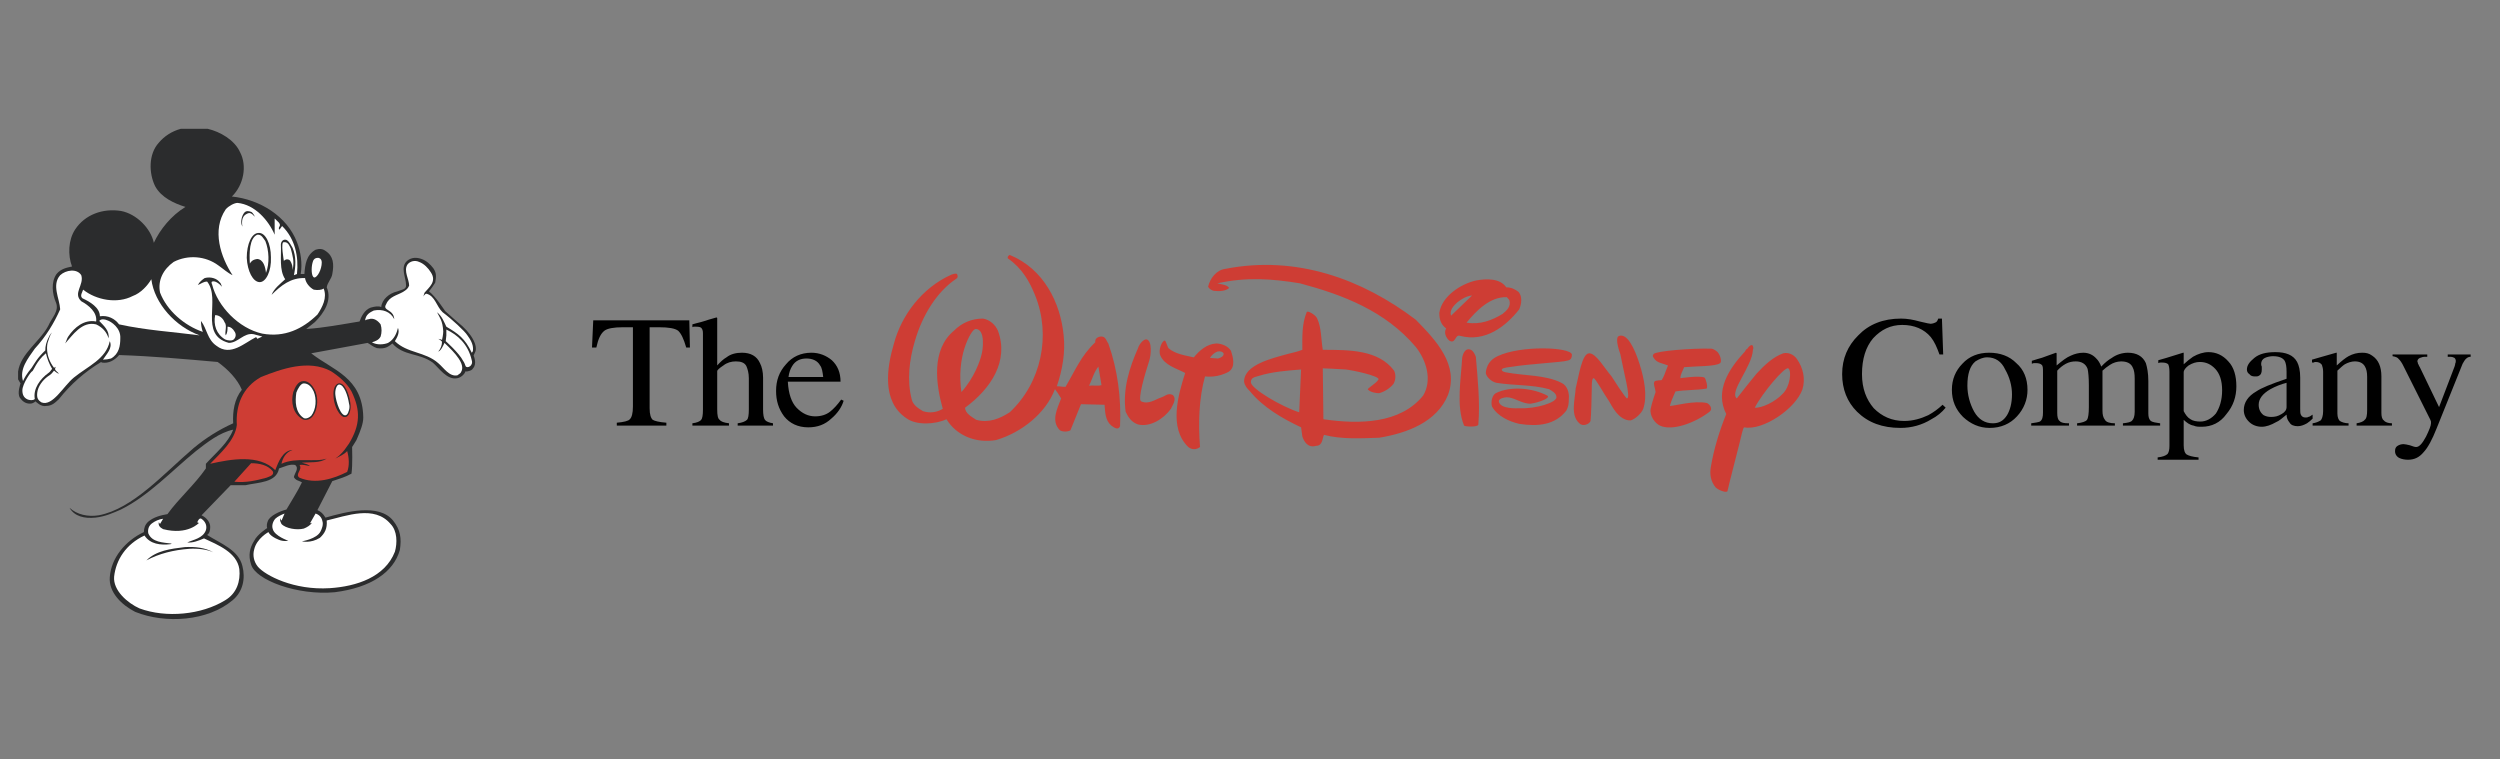 <?xml version="1.0" encoding="utf-8"?>
<svg xmlns="http://www.w3.org/2000/svg" viewBox="0 0 200 60.737" width="200px" height="60.727px" xmlns:bx="https://boxy-svg.com" preserveAspectRatio="none"><rect x="0" y="0" width="200" height="60.737" fill="#808080" stroke="none"/><defs><bx:export><bx:file format="svg"/></bx:export></defs><path d="M 19.196 12.16 C 19.791 13.27 19.494 14.798 18.551 15.724 C 20.783 15.955 22.964 17.298 23.758 19.38 C 24.055 20.121 24.204 21.092 24.055 21.926 L 24.352 21.926 C 24.403 21.185 24.502 20.398 25.245 19.982 C 25.543 19.889 25.79 19.889 26.039 20.074 C 26.683 20.491 26.733 21.139 26.584 21.926 C 26.534 22.296 26.187 22.62 26.138 22.991 C 26.584 24.009 25.938 25.027 25.195 25.768 L 24.5 26.324 C 25.938 26.232 27.326 25.953 28.764 25.723 C 28.914 25.306 29.162 24.797 29.657 24.612 C 30.004 24.519 30.251 24.473 30.5 24.565 C 30.55 23.963 31.144 23.454 31.789 23.315 C 32.087 23.176 32.533 23.176 32.483 22.805 C 32.483 22.203 31.987 21.37 32.582 20.861 C 32.929 20.582 33.326 20.582 33.723 20.721 C 34.121 20.861 34.418 21.139 34.666 21.462 C 34.914 21.833 34.914 22.111 34.815 22.62 C 34.667 22.862 34.501 23.094 34.319 23.315 C 34.864 23.732 35.609 24.889 35.609 24.889 C 35.609 24.889 36.402 25.583 36.6 25.768 C 37.741 26.648 38.287 27.712 37.99 28.223 C 37.939 28.315 37.891 28.454 37.891 28.454 C 37.891 28.454 38.189 29.103 37.84 29.473 C 37.79 29.565 37.691 29.658 37.443 29.704 C 37.294 29.75 37.245 29.704 37.245 29.704 C 37.146 29.981 36.847 30.212 36.599 30.259 C 35.757 30.444 35.112 29.426 34.616 29.009 C 33.524 28.223 32.285 28.5 31.392 27.482 C 31.045 27.76 30.797 27.945 30.152 27.853 C 29.855 27.76 29.657 27.575 29.409 27.436 C 27.921 27.713 26.434 27.992 24.897 28.269 C 26.583 29.612 29.013 30.167 29.062 33.406 C 29.062 33.87 28.864 34.427 28.516 35.212 C 28.467 35.306 28.169 35.767 28.169 35.767 C 28.169 35.767 28.219 37.203 28.12 37.897 C 27.624 38.176 27.128 38.313 26.583 38.498 L 25.393 40.813 C 25.69 40.952 25.839 41.091 26.038 41.416 C 27.674 40.952 30.302 40.258 31.441 41.646 C 32.037 42.386 32.136 43.08 31.988 44.007 C 31.491 45.765 29.706 47.016 26.781 47.386 C 23.806 47.665 20.434 46.413 20.087 45.165 C 19.84 44.423 19.988 43.822 20.335 43.267 C 20.584 42.758 21.377 42.249 21.377 42.249 C 21.377 42.249 21.278 42.064 21.427 41.692 C 21.577 41.276 22.37 40.906 22.916 40.767 C 23.313 40.073 23.808 39.331 24.156 38.591 C 23.907 38.452 23.66 38.452 23.511 38.176 C 23.561 37.852 23.957 37.482 23.61 37.203 C 23.164 37.11 22.768 37.343 22.321 37.482 C 22.123 38.637 20.635 38.591 19.643 38.822 L 18.453 38.822 L 16.123 41.231 C 16.52 41.416 16.817 41.785 16.817 42.155 C 16.817 42.434 16.768 42.665 16.569 42.804 C 17.66 43.498 19.098 44.007 19.395 45.304 C 19.643 46.274 19.445 47.34 18.601 48.034 C 16.618 49.701 13.247 49.932 10.817 48.959 C 9.726 48.404 8.685 47.386 8.784 46.183 C 8.883 44.655 10.024 43.267 11.511 42.573 C 11.511 42.249 11.61 41.97 11.859 41.74 C 12.305 41.368 12.85 41.231 13.396 41.137 C 14.338 39.84 15.577 38.776 16.47 37.482 L 16.47 37.11 C 17.264 36.231 18.255 35.443 18.653 34.379 C 17.562 34.612 16.57 35.397 15.677 36.091 C 13.694 37.712 11.909 39.655 9.678 40.767 C 9.033 41.046 8.438 41.322 7.645 41.416 C 6.752 41.507 5.958 41.322 5.562 40.628 C 6.158 41.183 7.049 41.368 7.893 41.231 C 10.62 40.722 13.099 37.897 15.479 35.861 C 16.422 35.073 17.513 34.379 18.653 33.87 C 18.603 32.9 18.752 31.927 19.347 31.185 C 19 30.352 18.256 29.566 17.414 28.963 C 14.786 28.732 12.257 28.5 9.53 28.408 C 9.183 28.824 8.688 29.103 8.142 29.009 L 8.092 28.962 C 6.784 29.75 5.642 30.754 4.721 31.926 C 4.424 32.202 4.175 32.481 3.679 32.481 C 3.281 32.574 2.835 32.111 2.835 32.111 C 2.835 32.111 2.686 32.296 2.389 32.296 C 2.042 32.296 1.793 32.111 1.595 31.832 C 1.347 31.462 1.644 30.675 1.644 30.675 C 1.644 30.675 1.545 30.538 1.446 30.351 L 1.446 29.73 C 1.647 28.285 3.221 27.308 3.876 26.046 C 4.124 25.444 4.768 24.888 4.471 24.194 C 4.174 23.499 4.075 22.573 4.521 21.926 C 4.869 21.509 5.315 21.417 5.761 21.324 C 5.414 20.398 5.463 19.194 6.01 18.362 C 6.803 17.158 8.241 16.65 9.679 16.88 C 10.918 17.112 12.059 18.269 12.307 19.426 C 12.804 18.361 13.696 17.25 14.836 16.556 C 13.943 16.277 12.903 15.815 12.406 14.889 C 11.91 13.871 11.861 12.344 12.705 11.418 C 13.151 10.885 13.764 10.497 14.459 10.307 L 16.621 10.307 C 17.608 10.539 18.749 11.187 19.196 12.16 L 19.196 12.16 Z" fill="#2b2c2d" style="" fill-rule="evenodd" clip-rule="evenodd"/><path d="M 21.973 18.779 L 21.973 17.482 C 22.122 17.667 22.568 17.898 22.32 18.177 C 22.32 18.269 22.27 18.362 22.37 18.362 L 22.568 18.084 C 23.61 19.103 23.907 20.538 23.759 21.926 L 23.511 22.018 C 23.66 21.37 23.709 20.537 23.412 19.842 C 23.263 19.611 23.164 19.333 22.916 19.194 C 22.617 19.102 22.469 19.38 22.469 19.565 C 22.519 20.538 22.32 21.602 22.816 22.342 C 22.42 22.712 21.924 23.083 21.726 23.592 C 22.47 22.852 23.263 22.203 24.404 22.25 C 24.454 22.621 24.751 22.991 25.098 23.177 C 25.397 23.224 25.694 23.224 25.892 23.084 C 26.19 23.825 25.793 24.565 25.397 25.167 C 24.206 26.324 22.769 27.018 20.983 26.694 C 19.099 26.277 17.414 24.518 16.968 22.76 C 16.968 22.76 16.869 22.574 16.968 22.529 C 17.216 22.436 17.563 22.713 17.761 22.945 C 17.662 22.668 17.662 22.668 17.563 22.574 C 17.365 22.296 16.869 22.111 16.372 22.25 C 16.174 22.389 15.976 22.529 15.827 22.806 C 16.075 22.713 16.273 22.529 16.57 22.529 C 17.711 23.963 15.876 26.788 18.307 27.435 C 19.05 27.435 19.496 26.602 20.29 26.74 L 20.985 26.926 L 20.588 27.111 L 20.489 26.972 C 19.547 27.435 18.456 28.546 17.316 27.667 C 16.573 27.156 16.573 26.324 16.076 25.676 C 16.076 25.954 16.126 26.277 16.225 26.556 C 14.737 26.047 13.349 24.844 12.804 23.409 C 12.606 22.436 13.052 21.557 13.895 20.955 C 15.036 20.367 16.444 20.477 17.465 21.234 C 17.863 21.511 18.21 21.836 18.606 22.021 C 17.663 20.586 16.92 18.41 18.061 16.744 C 18.309 16.467 18.755 16.235 19.004 16.235 C 20.386 16.371 21.476 17.621 21.973 18.779 L 21.973 18.779 Z" fill="#fff" style="" fill-rule="evenodd" clip-rule="evenodd"/><path d="M 20.386 17.344 C 20.137 17.065 19.988 16.973 19.741 17.112 C 19.443 17.251 19.295 17.575 19.394 18.13 C 19.196 17.806 19.344 17.251 19.543 17.019 C 19.692 16.834 19.94 16.88 20.138 16.973 C 20.248 17.078 20.332 17.205 20.386 17.344 Z" fill="#2b2c2d" style="" fill-rule="evenodd" clip-rule="evenodd"/><path d="M 23.213 20.862 C 23.163 20.769 22.964 20.723 22.865 20.769 C 22.865 20.769 22.666 20.862 22.716 20.909 C 22.716 20.909 22.419 19.289 22.716 19.381 C 23.064 19.334 23.163 19.705 23.262 19.89 C 23.411 20.492 23.56 20.863 23.411 21.603 C 23.411 21.325 23.361 21.094 23.213 20.862 L 23.213 20.862 Z M 25.74 21.001 C 25.74 21.557 25.393 22.204 25.145 22.204 C 24.897 22.158 24.897 21.418 24.996 21.047 C 25.046 20.815 25.145 20.63 25.443 20.63 C 25.443 20.63 25.74 20.63 25.74 21.001 Z M 15.972 26.833 C 13.84 26.555 11.609 26.417 9.527 25.953 C 9.179 25.49 8.634 25.212 7.99 25.305 C 7.99 24.611 7.196 24.147 6.602 23.87 C 6.353 23.684 6.602 23.361 6.65 23.176 C 7.692 24.009 9.377 24.332 10.617 23.685 C 11.262 23.453 11.807 22.852 12.106 22.342 C 12.353 24.288 14.039 26.139 15.972 26.833 Z" fill="#fff" style="" fill-rule="evenodd" clip-rule="evenodd"/><path d="M 34.418 25.815 C 34.07 25.259 33.723 25.212 32.931 25.12 C 32.434 25.12 31.889 25.306 31.691 25.537 C 31.79 25.166 32.583 24.935 32.881 24.935 C 33.575 24.982 34.072 25.167 34.418 25.815 L 34.418 25.815 Z" fill="#2b2c2d" style="" fill-rule="evenodd" clip-rule="evenodd"/><path d="M 17.956 25.768 C 18.204 26.047 17.956 26.556 18.055 26.833 C 18.204 26.647 18.204 26.37 18.204 26.139 C 18.451 26.139 18.65 26.324 18.749 26.509 C 18.908 26.707 18.887 26.983 18.699 27.158 C 18.55 27.297 18.204 27.25 18.005 27.158 C 17.31 26.741 17.063 26 17.211 25.213 C 17.56 25.212 17.857 25.491 17.956 25.768 L 17.956 25.768 Z M 37.74 28.823 C 37.889 29.287 37.344 29.518 37.245 29.287 C 37.195 29.147 37.146 29.008 37.046 28.87 C 36.748 28.268 35.658 27.296 35.658 27.296 L 35.708 26.833 L 35.708 26.37 C 36.599 26.787 37.443 27.527 37.74 28.823 L 37.74 28.823 Z M 3.873 29.843 C 3.229 30.305 2.633 31.093 2.783 31.926 C 2.633 32.065 2.385 32.017 2.236 31.972 C 1.889 31.832 1.79 31.556 1.79 31.232 C 1.79 30.723 2.484 29.704 2.583 29.704 C 2.682 29.656 2.931 28.87 3.674 28.268 C 3.773 28.685 3.922 29.102 4.171 29.518 C 4.072 29.611 4.023 29.75 3.873 29.843 Z" fill="#fff" style="" fill-rule="evenodd" clip-rule="evenodd"/><path d="M 28.121 31.323 C 28.865 32.851 28.816 34.008 27.922 35.49 C 27.625 35.905 27.525 36.09 27.128 36.46 L 26.83 36.693 C 27.177 36.508 27.525 36.369 27.773 36.09 C 27.922 36.599 27.971 37.248 27.773 37.757 C 26.682 38.312 25.244 38.775 23.955 38.22 C 23.558 37.942 24.252 37.572 23.955 37.202 C 24.252 37.156 24.5 37.248 24.798 37.294 C 24.599 37.109 24.351 37.109 24.153 37.017 C 24.848 36.969 25.591 37.063 26.137 36.693 C 25.194 37.017 23.707 36.554 22.517 37.109 C 22.616 36.647 22.864 36.184 23.41 35.999 C 22.616 36.045 22.269 36.969 22.02 37.618 C 20.732 36.323 18.45 36.739 16.814 37.109 C 17.607 36.275 18.797 35.257 18.946 34.008 C 18.847 32.435 19.393 30.999 20.88 30.166 C 22.516 29.518 24.697 28.731 26.483 29.704 C 27.129 30.12 27.774 30.675 28.121 31.323 L 28.121 31.323 Z" fill="#ce3d34" style="" fill-rule="evenodd" clip-rule="evenodd"/><path d="M 25.146 31.138 C 25.493 31.741 25.444 32.711 25.047 33.268 C 24.849 33.545 24.502 33.684 24.203 33.545 C 23.41 33.083 23.26 32.156 23.46 31.369 C 23.609 30.999 23.807 30.49 24.302 30.49 C 24.7 30.49 24.997 30.86 25.146 31.138 L 25.146 31.138 Z M 28.022 32.202 C 28.071 32.481 28.071 32.805 27.923 33.129 C 27.824 33.268 27.774 33.405 27.477 33.36 C 26.98 33.129 26.683 32.202 26.683 31.693 C 26.633 31.184 26.782 30.768 27.081 30.675 C 27.576 30.583 27.922 31.508 28.022 32.202 L 28.022 32.202 Z" fill="#2b2c2d" style="" fill-rule="evenodd" clip-rule="evenodd"/><path d="M 25.096 31.323 C 25.344 31.926 25.295 32.759 24.897 33.268 C 24.749 33.405 24.5 33.545 24.301 33.453 C 23.607 32.99 23.607 32.111 23.706 31.417 C 23.805 31.138 24.053 30.675 24.301 30.675 C 24.7 30.675 24.948 30.999 25.096 31.323 L 25.096 31.323 Z M 27.922 32.296 C 27.972 32.462 27.972 32.638 27.922 32.805 C 27.872 32.898 27.872 33.129 27.674 33.22 C 27.276 33.36 26.88 32.156 26.83 31.602 C 26.78 31.232 26.929 30.768 27.128 30.768 C 27.526 30.768 27.823 31.647 27.922 32.296 L 27.922 32.296 Z" fill="#fff" style="" fill-rule="evenodd" clip-rule="evenodd"/><path d="M 21.824 37.711 C 21.973 38.035 21.525 38.127 21.327 38.22 C 20.483 38.451 19.691 38.636 18.748 38.545 L 20.087 37.063 C 20.733 37.063 21.426 37.202 21.824 37.711 L 21.824 37.711 Z" fill="#ce3d34" style="" fill-rule="evenodd" clip-rule="evenodd"/><path d="M 31.244 41.924 C 31.79 42.478 31.79 43.451 31.592 44.145 C 30.798 46.182 28.517 46.921 26.386 47.061 C 23.51 47.246 21.229 46.042 20.634 45.348 C 20.31 44.953 20.2 44.441 20.335 43.96 C 20.535 43.079 21.476 42.572 21.476 42.572 C 21.476 42.572 21.575 42.894 22.27 43.173 C 22.666 43.357 23.064 43.266 23.064 43.266 C 23.064 43.266 21.973 42.894 21.824 42.339 C 21.725 42.063 21.824 41.739 22.022 41.506 C 22.221 41.321 22.518 41.182 22.766 41.09 L 22.567 41.552 C 22.517 41.739 22.468 41.599 22.418 41.46 C 22.368 41.691 22.468 41.784 22.517 41.924 C 22.864 42.294 23.757 42.433 24.302 42.294 C 24.551 42.2 24.849 42.015 24.948 41.83 L 24.799 41.876 L 25.245 41.09 C 25.543 41.182 25.742 41.415 25.79 41.691 C 25.89 41.969 25.74 42.339 25.641 42.524 C 25.343 43.127 24.153 43.312 24.153 43.312 C 24.153 43.312 24.848 43.497 25.591 43.033 C 25.989 42.663 26.187 42.294 26.137 41.645 C 27.724 41.275 29.956 40.396 31.244 41.924 L 31.244 41.924 Z M 15.824 41.691 C 15.923 41.506 16.022 41.415 16.172 41.552 C 16.469 41.784 16.569 42.109 16.469 42.433 C 16.222 43.079 15.477 43.173 14.982 43.403 C 15.428 43.451 15.874 43.266 16.321 43.079 C 17.412 43.59 18.949 44.191 19.147 45.533 C 19.246 46.506 18.949 47.476 18.006 48.033 C 16.121 49.191 13.295 49.467 11.164 48.682 C 10.221 48.264 9.031 47.246 9.13 46.136 C 9.28 44.794 10.073 43.542 11.56 42.848 C 12.008 43.542 12.85 43.636 13.644 43.542 L 13.743 43.497 C 13.048 43.403 12.156 43.403 11.859 42.663 C 11.808 42.339 11.909 42.063 12.157 41.876 C 12.405 41.691 12.702 41.552 13.05 41.506 L 12.801 41.924 L 12.702 41.784 C 12.652 42.063 12.801 42.2 13.05 42.339 C 15.033 42.848 15.926 41.83 15.926 41.83 C 15.926 41.83 15.724 41.876 15.824 41.691 L 15.824 41.691 Z" fill="#fff" style="" fill-rule="evenodd" clip-rule="evenodd"/><path d="M 17.063 44.192 C 16.567 43.961 15.823 43.868 15.13 43.913 C 13.89 44.007 12.749 44.286 11.708 44.84 C 12.502 44.053 13.643 43.913 14.782 43.776 C 15.625 43.727 16.419 43.821 17.063 44.192 Z M 20.782 22.574 C 21.278 22.574 21.723 21.695 21.674 20.583 C 21.674 19.473 21.228 18.592 20.683 18.639 C 20.137 18.639 19.74 19.519 19.74 20.63 C 19.79 21.695 20.236 22.574 20.782 22.574 L 20.782 22.574 Z" fill="#2b2c2d" style="" fill-rule="evenodd" clip-rule="evenodd"/><path d="M 21.228 19.288 C 21.525 20.029 21.575 21.092 21.278 21.833 C 21.228 21.37 21.079 20.768 20.584 20.721 C 20.236 20.768 20.087 20.908 19.988 21.092 C 19.939 20.259 19.939 19.056 20.584 18.779 C 20.931 18.733 21.079 19.103 21.228 19.288 L 21.228 19.288 Z M 35.36 27.342 C 35.31 27.25 35.062 27.111 35.062 27.111 L 35.261 27.158 C 35.261 27.158 35.312 27.158 35.36 27.204 C 35.46 26.788 35.46 26.51 35.46 26.51 C 35.409 25.63 35.161 25.4 34.963 24.983 C 35.36 25.307 35.508 25.724 35.708 26.14 C 36.651 26.695 37.196 27.066 37.74 28.224 C 37.74 28.224 37.839 28.131 37.839 28.038 C 37.889 27.529 37.591 27.112 37.393 26.834 C 37.195 26.51 36.153 25.538 35.409 24.983 C 34.914 24.519 34.814 23.686 34.121 23.501 C 33.971 23.501 33.872 23.733 33.872 23.733 C 33.872 23.733 33.922 23.501 33.971 23.409 C 34.319 22.992 34.963 22.529 34.467 21.789 C 34.269 21.465 33.921 21.094 33.524 20.955 C 33.192 20.798 32.787 20.898 32.582 21.187 C 32.284 21.697 32.731 22.345 32.731 22.854 C 32.632 23.086 32.533 23.178 32.235 23.363 C 31.74 23.64 31.144 23.733 30.896 24.334 C 30.549 24.89 31.491 24.705 31.54 25.539 C 31.242 24.937 30.598 24.705 29.904 24.845 C 29.606 24.984 29.26 25.169 29.21 25.631 C 29.3 25.58 29.401 25.548 29.507 25.539 C 29.904 25.4 30.25 25.678 30.45 25.955 C 30.549 26.28 30.549 26.604 30.45 26.928 C 30.3 27.205 30.052 27.298 29.755 27.39 C 30.151 27.622 30.697 27.576 31.044 27.437 C 31.54 27.159 31.738 26.65 31.838 26.234 C 31.987 26.604 31.787 26.975 31.589 27.298 C 32.581 28.271 34.019 28.131 35.06 29.057 C 35.506 29.428 35.952 30.168 36.597 30.03 C 36.696 29.937 36.845 29.892 36.895 29.752 C 37.242 29.15 36.449 28.271 35.556 27.437 C 35.457 27.669 35.258 28.086 35.06 28.131 C 35.261 27.897 35.36 27.62 35.36 27.342 L 35.36 27.342 Z M 3.625 28.037 C 2.981 28.638 2.783 29.055 2.534 29.426 C 2.484 29.518 2.137 29.843 1.84 30.49 C 1.541 29.518 2.236 28.685 2.783 27.898 C 3.675 26.926 4.32 25.861 4.815 24.75 C 4.765 23.871 4.12 22.806 4.815 22.019 C 5.261 21.603 6.154 21.463 6.501 22.019 C 6.75 22.806 5.807 23.454 6.501 24.103 C 7.096 24.427 7.79 24.983 7.691 25.724 C 6.748 25.538 5.955 26.186 5.459 26.927 C 5.36 27.066 5.31 27.297 5.211 27.483 C 5.807 26.834 6.55 25.677 7.691 25.955 C 8.186 26.187 8.534 26.557 8.683 27.066 C 8.782 26.465 8.285 26.048 7.938 25.677 C 8.087 25.492 8.385 25.538 8.583 25.63 C 8.881 25.723 9.675 26.233 9.624 27.065 C 9.624 27.668 9.525 28.315 8.881 28.685 C 8.671 28.742 8.455 28.773 8.237 28.777 C 8.534 28.314 9.03 27.852 8.782 27.296 C 8.484 28.731 7.046 29.287 5.906 30.212 C 5.063 30.908 4.22 32.526 3.328 32.202 C 3.03 32.017 2.931 31.832 2.981 31.417 C 3.03 30.953 3.377 30.444 3.823 30.12 C 4.122 29.935 4.171 29.843 4.32 29.656 C 4.469 29.75 4.568 29.889 4.717 29.889 L 4.519 29.704 C 4.469 29.656 4.42 29.611 4.42 29.565 C 4.42 29.565 4.37 29.518 4.42 29.473 L 4.469 29.333 C 4.42 29.426 4.37 29.38 4.32 29.426 C 3.576 28.453 3.774 27.527 3.823 27.388 C 3.873 27.25 3.972 26.879 4.122 26.647 C 4.221 26.508 4.023 26.74 3.972 26.833 C 3.675 27.388 3.625 27.712 3.625 28.037 L 3.625 28.037 Z" fill="#fff" style="" fill-rule="evenodd" clip-rule="evenodd"/><path d="M 47.36 27.805 L 47.459 25.629 L 55.144 25.629 L 55.194 27.805 L 54.897 27.805 C 54.697 27.111 54.499 26.694 54.251 26.462 C 54.003 26.276 53.506 26.184 52.714 26.184 L 51.97 26.184 L 51.97 32.664 C 51.97 33.174 52.069 33.452 52.219 33.591 C 52.368 33.683 52.714 33.776 53.309 33.822 L 53.309 34.053 L 49.344 34.053 L 49.344 33.822 C 49.889 33.776 50.287 33.683 50.386 33.543 C 50.535 33.404 50.634 33.082 50.634 32.525 L 50.634 26.184 L 49.84 26.184 C 49.097 26.184 48.6 26.276 48.353 26.462 C 48.055 26.694 47.857 27.111 47.708 27.805 L 47.36 27.805 Z M 55.392 34.054 L 55.392 33.869 C 55.739 33.823 55.987 33.73 56.087 33.593 C 56.186 33.499 56.236 33.22 56.236 32.759 L 56.236 26.788 C 56.236 26.556 56.236 26.417 56.137 26.277 C 56.087 26.185 55.937 26.139 55.69 26.139 L 55.541 26.139 C 55.491 26.139 55.442 26.139 55.392 26.185 L 55.392 25.953 C 55.591 25.906 55.838 25.814 56.087 25.767 C 56.384 25.675 56.582 25.628 56.681 25.582 L 57.326 25.397 L 57.377 25.444 L 57.377 29.24 C 57.625 28.962 57.873 28.731 58.12 28.591 C 58.467 28.314 58.914 28.222 59.36 28.222 C 60.055 28.222 60.55 28.499 60.798 29.055 C 60.947 29.332 61.046 29.75 61.046 30.212 L 61.046 32.759 C 61.046 33.175 61.096 33.453 61.196 33.593 C 61.295 33.73 61.543 33.823 61.84 33.869 L 61.84 34.054 L 59.014 34.054 L 59.014 33.869 C 59.361 33.823 59.609 33.73 59.757 33.593 C 59.857 33.499 59.907 33.22 59.907 32.759 L 59.907 30.259 C 59.907 29.843 59.808 29.518 59.707 29.287 C 59.558 29.008 59.261 28.916 58.865 28.916 C 58.518 28.916 58.17 29.008 57.873 29.24 C 57.526 29.472 57.377 29.611 57.377 29.704 L 57.377 32.759 C 57.377 33.22 57.427 33.499 57.575 33.593 C 57.674 33.73 57.922 33.823 58.319 33.869 L 58.319 34.054 L 55.392 34.054 L 55.392 34.054 Z M 65.608 29.24 C 65.757 29.426 65.806 29.75 65.856 30.166 L 63.079 30.166 C 63.129 29.796 63.228 29.518 63.376 29.287 C 63.624 28.87 64.022 28.684 64.517 28.684 C 65.012 28.685 65.408 28.87 65.608 29.24 Z M 62.879 29.147 C 62.334 29.75 62.086 30.444 62.086 31.277 C 62.086 32.065 62.284 32.711 62.73 33.314 C 63.177 33.869 63.821 34.193 64.664 34.193 C 65.408 34.193 66.003 33.962 66.499 33.499 C 66.996 33.083 67.343 32.574 67.491 32.065 L 67.293 31.972 C 66.994 32.387 66.697 32.711 66.4 32.944 C 66.102 33.175 65.705 33.314 65.209 33.314 C 64.664 33.314 64.168 33.083 63.722 32.62 C 63.325 32.202 63.078 31.508 63.027 30.538 L 67.243 30.538 C 67.243 29.796 66.994 29.24 66.548 28.823 C 66.102 28.453 65.556 28.222 64.912 28.222 C 64.07 28.223 63.376 28.546 62.879 29.147 L 62.879 29.147 Z M 152.082 25.491 C 152.579 25.491 153.075 25.583 153.572 25.723 C 154.117 25.861 154.413 25.908 154.464 25.908 C 154.586 25.898 154.703 25.866 154.812 25.815 C 154.959 25.768 155.01 25.629 155.059 25.491 L 155.355 25.491 L 155.455 28.361 L 155.157 28.361 C 154.959 27.805 154.76 27.342 154.464 26.972 C 153.919 26.323 153.124 25.999 152.183 25.999 C 151.241 25.999 150.498 26.37 149.852 27.064 C 149.258 27.759 148.959 28.731 148.959 29.934 C 148.959 31.091 149.307 31.97 149.901 32.664 C 150.547 33.313 151.339 33.683 152.332 33.683 C 153.026 33.683 153.67 33.498 154.264 33.219 C 154.683 32.99 155.067 32.71 155.406 32.386 L 155.653 32.619 C 155.355 32.989 154.959 33.313 154.513 33.543 C 153.78 34.001 152.916 34.243 152.034 34.238 C 150.595 34.238 149.456 33.822 148.563 32.943 C 147.771 32.155 147.372 31.137 147.372 29.934 C 147.372 28.684 147.82 27.666 148.663 26.832 C 149.505 25.953 150.644 25.491 152.082 25.491 L 152.082 25.491 Z M 160.414 29.565 C 160.761 30.166 160.959 30.86 160.959 31.556 C 160.959 32.25 160.81 32.805 160.563 33.22 C 160.267 33.684 159.92 33.869 159.423 33.869 C 158.777 33.869 158.283 33.545 157.936 32.944 C 157.581 32.299 157.395 31.585 157.391 30.86 C 157.391 29.935 157.589 29.287 158.034 28.916 C 158.332 28.731 158.628 28.591 158.976 28.591 C 159.621 28.593 160.118 28.916 160.414 29.565 L 160.414 29.565 Z M 157.043 33.36 C 157.638 33.914 158.332 34.239 159.174 34.239 C 160.066 34.239 160.81 33.914 161.358 33.314 C 161.909 32.724 162.208 31.966 162.199 31.184 C 162.199 30.305 161.903 29.565 161.306 29.055 C 160.761 28.499 160.017 28.222 159.125 28.222 C 158.283 28.222 157.538 28.499 156.992 29.102 C 156.449 29.656 156.151 30.351 156.151 31.184 C 156.151 32.065 156.449 32.759 157.043 33.36 Z M 162.497 34.054 L 162.497 33.869 C 162.845 33.823 163.092 33.777 163.192 33.73 C 163.39 33.593 163.439 33.36 163.439 32.99 L 163.439 29.796 C 163.439 29.472 163.439 29.287 163.339 29.194 C 163.241 29.102 163.092 29.055 162.894 29.055 L 162.695 29.055 C 162.647 29.055 162.595 29.102 162.546 29.102 L 162.546 28.87 L 162.994 28.731 C 163.192 28.684 163.488 28.591 163.835 28.453 C 164.231 28.314 164.481 28.222 164.481 28.222 L 164.53 28.268 L 164.53 29.241 C 164.975 28.871 165.322 28.593 165.669 28.454 C 165.968 28.315 166.315 28.223 166.662 28.223 C 167.108 28.223 167.455 28.408 167.702 28.685 C 167.851 28.824 168 29.056 168.1 29.333 C 168.396 29.009 168.695 28.779 168.942 28.639 C 169.311 28.373 169.764 28.227 170.231 28.223 C 170.925 28.223 171.422 28.5 171.669 29.056 C 171.769 29.38 171.867 29.844 171.867 30.491 L 171.867 33.084 C 171.867 33.361 171.918 33.546 172.065 33.685 C 172.214 33.779 172.464 33.824 172.811 33.87 L 172.811 34.055 L 169.834 34.055 L 169.834 33.87 C 170.231 33.824 170.48 33.779 170.578 33.639 C 170.678 33.546 170.776 33.315 170.776 32.945 L 170.776 30.306 C 170.776 29.89 170.727 29.612 170.629 29.427 C 170.48 29.056 170.133 28.917 169.685 28.917 C 169.365 28.924 169.054 29.021 168.793 29.195 C 168.579 29.331 168.38 29.486 168.198 29.658 L 168.198 32.852 C 168.198 33.176 168.25 33.406 168.396 33.594 C 168.497 33.779 168.793 33.87 169.191 33.87 L 169.191 34.055 L 166.166 34.055 L 166.166 33.87 C 166.562 33.824 166.86 33.731 166.958 33.594 C 167.059 33.454 167.108 33.084 167.108 32.575 L 167.108 30.815 C 167.108 30.167 167.059 29.751 167.01 29.519 C 166.86 29.103 166.513 28.917 166.066 28.917 C 165.789 28.912 165.515 28.976 165.273 29.103 C 165.009 29.248 164.774 29.436 164.579 29.658 L 164.579 33.037 C 164.579 33.361 164.63 33.594 164.777 33.685 C 164.877 33.824 165.124 33.87 165.52 33.87 L 165.52 34.055 L 162.497 34.055 L 162.497 34.054 L 162.497 34.054 Z" style="" fill-rule="evenodd" clip-rule="evenodd"/><path d="M 174.695 29.796 C 174.695 29.611 174.844 29.426 175.091 29.24 C 175.39 29.055 175.686 28.962 175.984 28.962 C 176.481 28.962 176.877 29.147 177.224 29.518 C 177.571 29.889 177.77 30.444 177.77 31.232 C 177.77 32.017 177.571 32.62 177.273 33.083 C 176.926 33.499 176.481 33.73 176.033 33.73 C 175.737 33.73 175.439 33.684 175.241 33.545 C 174.994 33.405 174.844 33.175 174.695 32.898 L 174.695 29.796 L 174.695 29.796 Z M 175.884 36.784 L 175.884 36.599 C 175.39 36.554 175.091 36.46 174.942 36.369 C 174.796 36.275 174.695 36.045 174.695 35.629 L 174.695 33.593 C 174.942 33.823 175.192 34.008 175.488 34.054 C 175.686 34.147 175.884 34.147 176.133 34.147 C 176.926 34.147 177.62 33.823 178.117 33.129 C 178.662 32.481 178.909 31.741 178.909 30.908 C 178.909 30.074 178.711 29.379 178.266 28.916 C 177.818 28.406 177.273 28.175 176.679 28.175 C 176.283 28.175 175.835 28.314 175.439 28.546 C 175.176 28.729 174.927 28.93 174.695 29.147 L 174.695 28.314 L 174.695 28.222 L 174.646 28.222 L 173.306 28.638 L 172.663 28.823 L 172.663 29.055 C 172.761 29.008 172.812 29.008 172.861 29.008 L 172.959 29.008 C 173.208 29.008 173.357 29.055 173.455 29.147 C 173.504 29.24 173.556 29.426 173.556 29.75 L 173.556 35.675 C 173.556 35.999 173.504 36.184 173.406 36.323 C 173.257 36.46 173.01 36.554 172.612 36.599 L 172.612 36.784 L 175.884 36.784 L 175.884 36.784 Z M 182.529 33.129 C 182.23 33.314 181.983 33.36 181.687 33.36 C 181.479 33.364 181.273 33.316 181.091 33.22 C 180.844 33.035 180.695 32.759 180.695 32.387 C 180.695 31.926 180.993 31.508 181.636 31.138 C 182.04 30.916 182.473 30.745 182.925 30.629 L 182.925 32.574 C 182.925 32.805 182.776 32.99 182.529 33.129 Z M 179.951 33.777 C 180.198 34.008 180.545 34.147 180.942 34.147 C 181.289 34.147 181.687 34.008 182.084 33.777 C 182.331 33.684 182.578 33.453 182.925 33.175 C 182.925 33.453 183.025 33.638 183.174 33.823 C 183.272 34.008 183.522 34.102 183.818 34.102 C 184.067 34.102 184.314 34.008 184.561 33.869 C 184.71 33.777 184.86 33.638 185.009 33.499 L 185.009 33.175 C 184.86 33.268 184.759 33.36 184.661 33.36 C 184.613 33.405 184.512 33.405 184.412 33.405 C 184.257 33.404 184.119 33.312 184.067 33.175 C 184.016 33.083 184.016 32.898 184.016 32.666 L 184.016 30.212 C 184.016 29.656 183.918 29.24 183.769 28.962 C 183.47 28.406 182.876 28.175 182.032 28.175 C 181.289 28.175 180.743 28.314 180.347 28.638 C 179.951 28.962 179.753 29.24 179.753 29.565 C 179.753 29.704 179.802 29.843 179.951 29.935 C 180.051 30.074 180.198 30.12 180.396 30.12 C 180.496 30.12 180.646 30.12 180.695 30.074 C 180.893 29.981 180.942 29.796 180.942 29.565 L 180.942 29.333 C 180.893 29.241 180.893 29.148 180.893 29.103 C 180.893 28.917 180.993 28.732 181.191 28.639 C 181.389 28.547 181.636 28.5 181.834 28.5 C 182.331 28.5 182.629 28.639 182.776 28.871 C 182.876 29.056 182.925 29.333 182.925 29.751 L 182.925 30.306 C 181.687 30.724 180.893 31.048 180.496 31.324 C 179.851 31.694 179.504 32.203 179.504 32.806 C 179.504 33.175 179.653 33.499 179.951 33.777 L 179.951 33.777 Z" style="" fill-rule="evenodd" clip-rule="evenodd"/><path d="M 185.009 34.054 L 185.009 33.869 C 185.239 33.837 185.458 33.758 185.652 33.638 C 185.752 33.545 185.85 33.268 185.85 32.898 L 185.85 29.75 C 185.85 29.518 185.801 29.332 185.752 29.194 C 185.652 29.055 185.505 28.962 185.256 28.962 C 185.207 28.962 185.158 28.962 185.107 29.009 L 184.96 29.009 L 184.96 28.777 C 185.158 28.731 185.554 28.591 186.249 28.406 L 186.892 28.222 L 186.941 28.222 L 186.941 29.24 C 187.34 28.87 187.635 28.638 187.885 28.499 C 188.232 28.314 188.577 28.222 188.976 28.222 C 189.272 28.222 189.521 28.268 189.768 28.453 C 190.265 28.777 190.512 29.332 190.512 30.12 L 190.512 33.035 C 190.512 33.314 190.561 33.545 190.71 33.638 C 190.81 33.777 191.057 33.869 191.355 33.869 L 191.355 34.054 L 188.528 34.054 L 188.528 33.869 C 188.826 33.823 189.074 33.73 189.174 33.593 C 189.321 33.499 189.372 33.22 189.372 32.805 L 189.372 30.166 C 189.372 29.796 189.321 29.518 189.174 29.287 C 189.025 29.055 188.778 28.916 188.379 28.916 C 188.132 28.916 187.834 29.008 187.587 29.147 C 187.437 29.24 187.239 29.426 186.992 29.656 L 186.992 33.083 C 186.992 33.405 187.09 33.593 187.19 33.684 C 187.34 33.777 187.587 33.869 187.885 33.869 L 187.885 34.054 L 185.009 34.054 L 185.009 34.054 Z M 191.405 28.5 L 191.405 28.361 L 194.181 28.361 L 194.181 28.546 C 193.983 28.546 193.834 28.546 193.736 28.593 C 193.489 28.639 193.389 28.779 193.389 28.917 C 193.389 28.963 193.438 29.009 193.438 29.103 C 193.489 29.148 193.489 29.241 193.587 29.38 L 195.125 32.575 L 196.363 29.333 C 196.363 29.288 196.414 29.241 196.414 29.103 C 196.463 29.01 196.463 28.917 196.463 28.871 C 196.462 28.785 196.426 28.702 196.363 28.639 C 196.273 28.588 196.172 28.556 196.067 28.547 L 195.818 28.547 L 195.818 28.362 L 197.652 28.362 L 197.652 28.547 C 197.454 28.547 197.356 28.639 197.256 28.732 C 197.158 28.824 197.106 28.963 197.009 29.103 L 194.925 34.288 C 194.578 35.167 194.233 35.815 193.885 36.185 C 193.538 36.601 193.142 36.785 192.645 36.785 C 192.396 36.785 192.149 36.74 191.951 36.648 C 191.73 36.54 191.596 36.324 191.604 36.091 C 191.604 35.906 191.653 35.767 191.802 35.676 C 191.947 35.581 192.121 35.533 192.298 35.537 C 192.396 35.537 192.596 35.582 192.795 35.63 C 193.042 35.722 193.191 35.767 193.289 35.767 C 193.538 35.767 193.785 35.491 194.083 34.934 C 194.331 34.427 194.48 34.055 194.48 33.87 L 194.48 33.731 C 194.48 33.685 194.431 33.639 194.431 33.594 L 192.298 29.333 C 192.149 29.009 192 28.824 191.902 28.732 C 191.802 28.593 191.653 28.546 191.405 28.5 L 191.405 28.5 Z" style="" fill-rule="evenodd" clip-rule="evenodd"/><path d="M 131.158 29.102 C 131.555 30.351 131.804 31.693 131.457 32.711 C 131.307 33.083 130.862 33.499 130.464 33.638 C 129.473 33.684 128.879 32.341 128.73 32.111 C 128.333 31.556 127.639 30.259 127.49 30.259 C 127.341 30.259 127.341 30.768 127.341 31.093 C 127.341 31.462 127.292 33.405 127.243 33.684 C 127.142 33.962 126.597 34.147 126.35 33.869 C 125.607 33.22 126.003 31.972 126.052 31.093 C 126.299 30.12 126.548 28.268 127.142 28.268 C 127.688 28.268 128.333 29.426 128.928 30.12 C 128.928 30.12 130.068 31.926 130.168 31.878 C 130.464 31.787 129.918 29.889 129.622 28.315 C 129.622 28.315 129.126 27.018 129.522 26.88 C 130.168 26.647 130.762 27.852 131.158 29.102 Z M 91.937 28.87 C 91.589 29.935 90.994 31.972 91.291 32.111 C 91.887 32.387 92.383 31.972 92.927 31.787 C 93.226 31.693 93.424 31.417 93.82 31.602 C 94.167 31.926 93.82 32.387 93.671 32.711 C 93.075 33.545 91.984 34.193 91.043 33.962 C 90.497 33.777 90.249 33.36 90.051 32.944 C 89.803 31.138 90.348 29.426 91.043 27.852 C 91.142 27.527 91.489 27.111 91.737 27.156 C 92.185 27.296 92.086 28.408 91.937 28.87 L 91.937 28.87 Z M 125.753 28.361 C 125.753 28.777 125.555 28.823 125.308 28.87 C 125.11 28.962 122.134 29.147 121.045 29.332 C 120.202 29.425 120.101 29.518 120.153 29.611 C 120.153 29.75 120.498 29.796 120.498 29.796 C 121.936 30.074 123.623 29.981 124.912 30.629 C 125.406 30.86 125.555 31.462 125.506 31.926 C 125.506 32.341 125.457 32.574 125.308 32.851 C 124.415 34.008 123.026 34.147 121.539 33.914 C 120.747 33.73 119.805 33.314 119.358 32.526 C 119.26 32.156 119.358 31.647 119.656 31.462 C 120.845 30.86 122.63 31.047 123.77 31.647 C 124.117 31.832 123.127 32.202 122.481 32.296 C 121.789 32.341 121.143 31.787 120.549 31.787 C 120.351 31.787 119.903 31.878 119.903 32.111 C 120.003 32.759 121.39 32.666 121.588 32.666 C 122.929 32.711 124.516 32.202 124.516 31.787 C 124.516 31.462 124.168 31.277 123.919 31.138 C 122.581 30.768 121.143 30.86 119.705 30.629 C 119.309 30.538 118.913 30.166 118.861 29.843 C 118.913 29.24 119.209 28.777 119.805 28.5 C 121.64 27.62 125.607 27.759 125.753 28.361 L 125.753 28.361 Z M 137.408 28.176 C 137.655 28.454 137.755 28.963 137.606 29.056 C 137.259 29.333 135.721 29.288 134.73 29.38 C 134.63 29.658 134.432 29.936 134.432 30.26 C 134.432 30.26 135.97 30.029 136.366 30.213 C 136.464 30.306 136.665 31 136.516 31.094 C 135.672 31.233 134.828 31.185 134.036 31.324 C 133.886 31.694 133.688 32.066 133.59 32.482 C 133.935 32.482 135.572 32.018 136.564 32.251 C 136.763 32.343 137.061 32.712 136.763 32.945 C 135.623 33.824 133.789 34.518 132.796 34.055 C 132.399 33.87 131.954 33.269 132.052 32.712 C 132.152 32.203 132.448 31.37 132.448 31.37 C 132.399 30.954 132.25 30.769 132.351 30.539 C 132.448 30.4 132.945 30.445 132.945 30.4 C 133.094 30.167 133.243 29.751 133.292 29.612 L 133.441 29.241 C 132.994 29.056 132.549 29.056 132.299 28.639 C 132.201 28.5 132.201 28.454 132.299 28.315 C 132.549 28.083 135.325 27.852 136.912 27.898 C 136.912 27.897 137.11 27.897 137.408 28.176 L 137.408 28.176 Z M 118.068 28.546 C 118.217 30.351 118.415 32.202 118.266 33.962 C 118.266 34.193 117.224 34.147 117.126 34.054 C 116.48 32.481 116.879 30.351 116.977 28.593 C 117.026 28.361 117.175 27.944 117.473 27.944 C 117.821 27.944 117.97 28.315 118.068 28.546 Z" fill="#ce3d34" style="" fill-rule="evenodd" clip-rule="evenodd"/><path d="M 98.483 28.083 C 98.283 27.712 97.738 27.482 97.293 27.482 C 96.548 27.529 95.954 28.038 95.507 28.593 C 94.863 28.453 93.97 28.315 93.474 27.852 C 93.375 27.712 93.276 27.25 93.177 27.25 C 92.977 27.25 92.631 27.991 92.829 28.453 C 93.177 29.24 94.119 29.472 94.813 29.843 C 94.267 31.556 93.474 34.239 95.061 35.766 C 95.359 35.999 95.706 35.999 96.004 35.766 C 95.855 33.962 95.905 31.878 96.401 30.12 C 97.056 30.189 97.717 30.06 98.286 29.75 C 98.879 29.379 98.631 28.546 98.483 28.083 L 98.483 28.083 Z M 97.441 28.685 L 96.795 28.638 C 96.944 28.406 97.142 28.222 97.391 28.129 C 97.639 28.082 97.788 28.129 97.887 28.268 C 97.937 28.5 97.639 28.638 97.441 28.685 Z M 88.664 27.481 C 88.515 27.295 88.465 26.925 88.118 26.925 C 87.821 26.925 87.572 27.11 87.623 27.387 C 86.482 28.452 85.985 29.703 85.242 30.952 C 84.943 30.952 84.795 30.906 84.547 30.906 C 84.993 29.61 85.242 28.175 85.092 26.832 C 84.844 24.24 83.505 21.509 80.778 20.398 C 80.679 20.445 80.58 20.538 80.629 20.676 C 81.77 21.463 82.366 22.527 82.812 23.638 C 84.101 26.832 83.307 30.628 80.778 32.989 C 79.985 33.498 79.092 33.868 78.1 33.591 C 77.753 33.359 77.208 33.082 77.208 32.619 C 79.29 31.091 80.728 28.869 79.835 26.462 C 79.636 25.999 79.191 25.582 78.644 25.49 C 77.752 25.49 76.959 25.814 76.314 26.462 C 74.479 27.99 74.876 30.767 75.421 32.71 C 74.975 32.989 74.379 33.082 73.834 32.897 C 73.436 32.664 73.04 32.386 72.941 31.97 C 72.544 30.443 72.743 28.776 73.189 27.295 C 73.785 25.211 74.975 23.314 76.512 22.296 C 76.661 22.203 76.611 22.018 76.562 21.926 C 76.463 21.833 76.116 21.973 76.116 21.973 C 73.735 23.038 72.099 25.259 71.504 27.527 C 70.959 29.379 70.513 32.111 72.496 33.453 C 73.29 34.054 74.827 33.962 75.719 33.545 C 76.513 34.841 78.05 35.49 79.686 35.211 C 81.719 34.611 83.653 33.083 84.397 31.138 C 84.546 31.323 84.694 31.556 84.892 31.878 C 84.595 32.666 84.049 33.684 84.793 34.426 C 84.991 34.563 85.437 34.563 85.637 34.426 L 86.479 32.341 L 88.364 32.387 C 88.414 32.99 88.414 33.638 88.909 34.054 C 89.107 34.193 89.454 34.472 89.604 34.102 C 89.705 31.832 89.408 29.565 88.664 27.481 L 88.664 27.481 Z M 77.161 27.852 C 77.459 26.926 77.856 26.324 78.054 26.324 C 78.847 26.324 78.648 28.037 78.5 28.453 C 78.401 28.87 77.953 30.212 76.913 31.369 C 76.715 30.027 76.864 28.777 77.161 27.852 L 77.161 27.852 Z M 87.127 30.86 C 87.375 30.351 87.523 29.75 87.871 29.332 L 88.119 30.814 C 87.822 30.908 87.475 30.814 87.127 30.86 Z M 143.755 28.731 C 143.505 28.361 143.06 28.175 142.664 28.268 C 141.869 28.546 141.175 29.194 140.531 29.889 C 139.992 30.545 139.463 31.208 138.944 31.878 C 138.301 31.369 140.184 29.332 140.233 27.991 C 140.282 27.898 140.282 27.712 140.184 27.62 C 140.035 27.574 139.886 27.759 139.788 27.898 C 139.688 27.945 139.639 28.038 139.59 28.13 C 138.301 29.519 137.159 31.279 138.1 33.13 C 137.555 34.473 137.11 35.906 136.863 37.388 C 136.763 37.943 136.863 38.546 137.259 39.009 C 137.506 39.24 138.152 39.47 138.201 39.285 C 138.25 39.009 139.142 35.537 139.142 35.537 C 139.291 34.934 139.441 34.194 139.538 34.194 C 141.028 34.473 143.655 32.712 144.2 31.139 C 144.447 30.305 144.249 29.426 143.755 28.731 L 143.755 28.731 Z M 142.613 31.508 C 142.018 32.156 140.928 32.666 140.382 32.62 C 140.977 31.462 142.762 29.332 143.06 29.472 C 143.356 29.656 143.209 30.953 142.613 31.508 L 142.613 31.508 Z M 98.036 21.51 C 97.293 21.603 96.796 22.297 96.647 22.945 C 96.746 23.13 96.945 23.224 97.095 23.269 C 97.491 23.316 98.036 23.316 98.333 23.038 C 98.135 22.76 97.689 22.76 97.392 22.668 C 99.723 22.158 101.706 22.297 103.988 22.668 C 107.458 23.594 110.828 24.889 113.261 27.759 C 114.102 28.823 114.598 30.398 113.855 31.647 C 112.021 33.914 108.748 33.962 105.872 33.545 L 105.823 29.472 C 105.823 29.472 107.112 29.518 107.658 29.564 C 108.152 29.61 110.333 30.073 110.284 30.349 C 110.086 30.722 109.294 31.091 109.443 31.183 C 109.69 31.416 110.135 31.461 110.333 31.461 C 110.787 31.331 111.186 31.073 111.475 30.722 C 111.673 30.397 111.673 29.934 111.524 29.655 C 110.284 27.99 107.954 27.99 105.823 27.99 C 105.674 27.11 105.723 26.231 105.376 25.49 C 105.278 25.211 104.583 24.796 104.534 24.981 C 104.136 25.953 104.187 26.972 104.187 27.99 C 103.691 28.175 103.392 28.222 103.045 28.314 C 101.707 28.684 99.526 29.194 99.526 30.537 C 99.576 30.859 99.774 31.091 99.972 31.276 C 101.014 32.573 102.601 33.498 104.088 34.192 L 104.188 34.932 C 104.337 35.349 104.633 35.859 105.279 35.674 C 105.824 35.674 105.773 35.071 105.922 34.795 C 107.311 35.164 108.847 35.071 110.334 35.025 C 112.567 34.655 114.947 33.776 115.84 31.601 C 116.732 29.193 114.898 27.249 113.262 25.582 C 108.994 22.344 103.738 20.4 98.036 21.51 L 98.036 21.51 Z M 103.936 32.99 C 102.498 32.526 100.069 31.093 100.069 30.583 C 100.069 30.166 100.466 30.166 100.715 30.074 C 101.755 29.75 102.897 29.656 104.086 29.565 L 103.936 32.99 L 103.936 32.99 Z M 121.49 23.362 C 121.192 23.13 120.896 22.991 120.498 22.991 C 120.003 22.25 118.913 22.296 118.118 22.435 C 116.829 22.712 115.342 23.731 115.144 25.027 C 115.144 25.491 115.242 25.953 115.689 26.277 C 115.491 26.648 115.689 27.018 115.936 27.25 C 116.482 27.574 116.384 26.694 116.829 26.879 C 118.812 27.388 120.449 26.138 121.539 24.749 C 121.737 24.288 121.789 23.732 121.49 23.362 Z M 116.084 25.259 C 115.935 24.842 116.282 24.473 116.581 24.195 C 116.928 23.917 117.324 23.685 117.769 23.639 L 116.084 25.259 L 116.084 25.259 Z M 120.202 25.12 C 119.358 25.629 118.416 26 117.325 25.815 C 118.118 24.842 119.209 23.732 120.549 23.777 L 120.747 24.009 C 120.896 24.518 120.549 24.842 120.202 25.12 Z" fill="#ce3d34" style="" fill-rule="evenodd" clip-rule="evenodd"/></svg>
